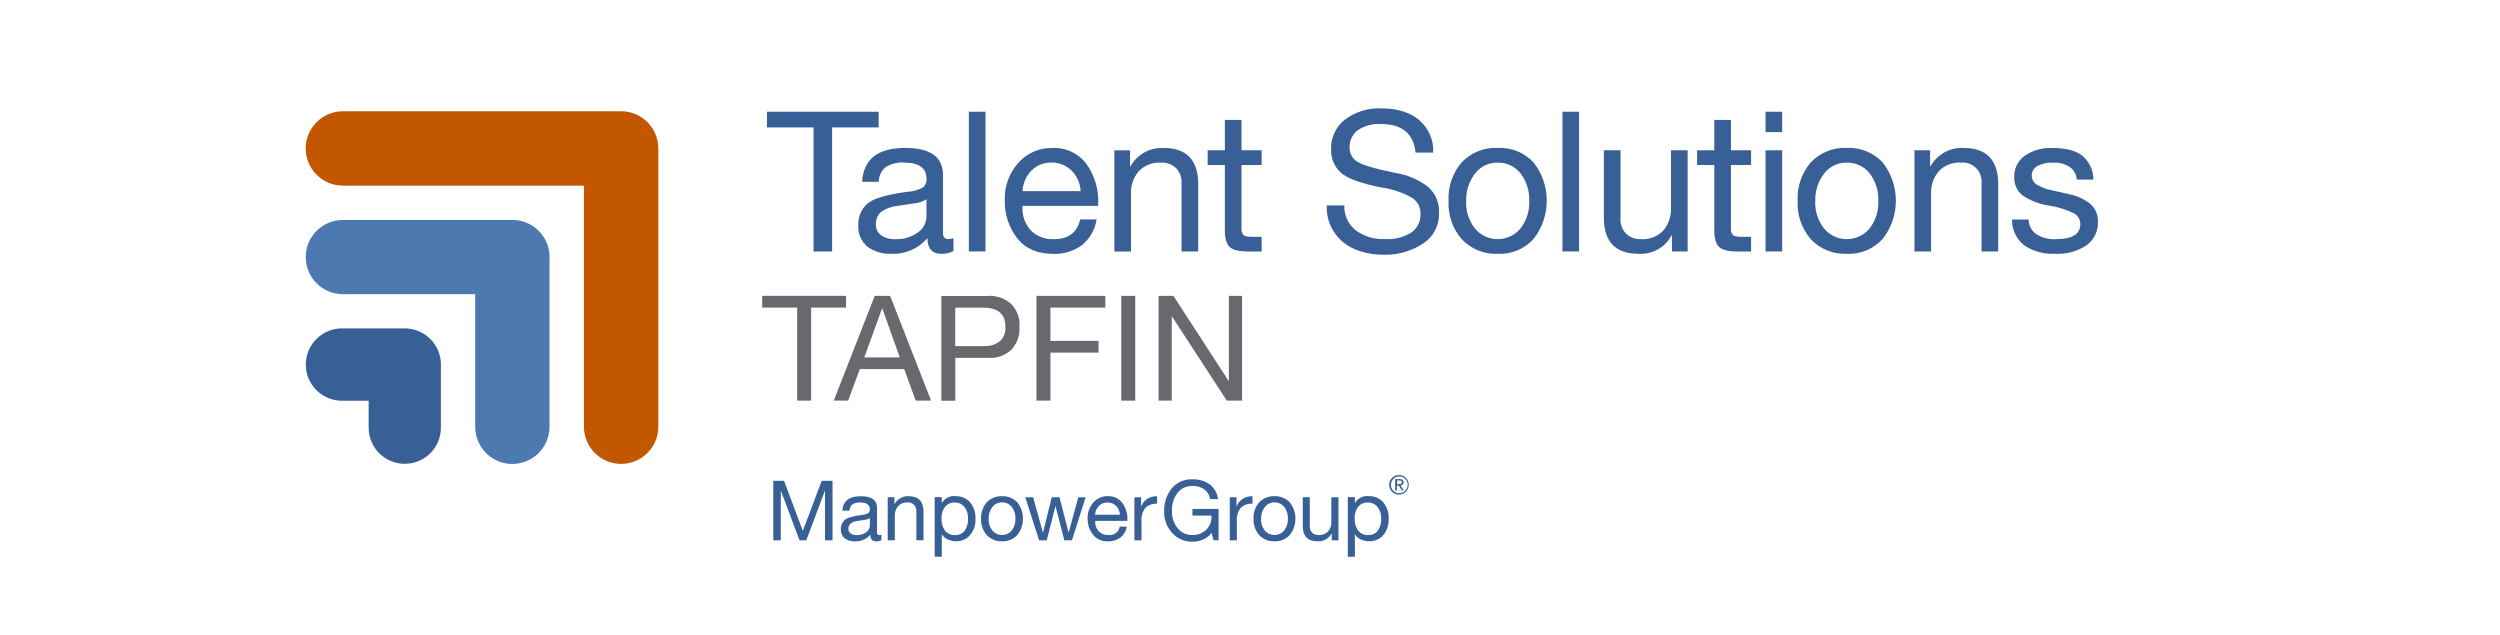 <?xml version="1.0" encoding="UTF-8"?>
<svg id="Layer_1" data-name="Layer 1" xmlns="http://www.w3.org/2000/svg" viewBox="0 0 362 92">
  <defs>
    <style>
      .cls-1 {
        fill: #c25700;
      }

      .cls-2, .cls-3 {
        fill: #386097;
      }

      .cls-4 {
        fill: #4c79af;
      }

      .cls-3 {
        fill-rule: evenodd;
      }

      .cls-5 {
        fill: #67696f;
      }
    </style>
  </defs>
  <path class="cls-1" d="M95.33,21.51h0c0-2.99-2.41-5.4-5.38-5.4h-40.29c-2.97,0-5.39,2.4-5.39,5.38,0,2.97,2.4,5.39,5.38,5.39h34.9s0,34.9,0,34.9c0,2.98,2.41,5.39,5.39,5.39,2.97,0,5.38-2.41,5.39-5.38V21.51s0,0,0,0Z"/>
  <path class="cls-4" d="M79.58,37.23c0-2.97-2.41-5.38-5.38-5.38h-24.54c-2.97,0-5.38,2.39-5.39,5.36s2.39,5.38,5.36,5.39c0,0,.01,0,.02,0h19.16v19.19c0,2.97,2.4,5.39,5.37,5.39,2.97,0,5.39-2.4,5.39-5.37,0,0,0-.01,0-.02v-24.56Z"/>
  <path class="cls-2" d="M63.85,52.8c0-2.89-2.34-5.24-5.24-5.25h-9.09c-2.89,0-5.24,2.35-5.24,5.24,0,2.89,2.35,5.24,5.24,5.24h3.86s0,3.89,0,3.89c0,2.89,2.33,5.24,5.22,5.24,2.89,0,5.24-2.33,5.24-5.22,0,0,0-.01,0-.02v-9.13Z"/>
  <path class="cls-2" d="M127.23,16.18v2.27h-6.74v17.97h-2.69v-17.97h-6.74v-2.27h16.18Z"/>
  <path class="cls-2" d="M131.08,21.42c3.65,0,5.47,1.31,5.47,3.94v8.44c0,.55.26.82.77.82.25,0,.5-.05.74-.14v1.87c-.53.28-1.13.42-1.73.4-1.36,0-2.04-.76-2.04-2.27-1.28,1.51-3.18,2.35-5.16,2.27-1.27.07-2.53-.3-3.56-1.06-.88-.76-1.36-1.88-1.29-3.05-.05-1.18.41-2.32,1.28-3.12.85-.77,2.82-1.36,5.92-1.76.75-.04,1.48-.25,2.14-.61.37-.28.58-.74.55-1.2,0-1.61-1.09-2.41-3.26-2.41-.94-.07-1.88.17-2.68.67-.63.52-.99,1.3-.98,2.11h-2.41c.19-3.27,2.27-4.9,6.23-4.9ZM126.83,32.47c-.03.62.25,1.21.74,1.59.62.41,1.35.61,2.1.57,1.15.05,2.28-.29,3.22-.96.77-.51,1.24-1.37,1.26-2.3v-2.52c-.51.33-1.09.53-1.7.59l-2.47.37c-.86.07-1.68.37-2.38.86-.52.45-.8,1.11-.77,1.8h0Z"/>
  <path class="cls-2" d="M142.7,16.18v20.23h-2.41v-20.23h2.41Z"/>
  <path class="cls-2" d="M152.39,21.42c1.89-.09,3.71.75,4.87,2.24,1.24,1.7,1.86,3.77,1.76,5.87v.28h-10.97v.17c-.06,1.25.38,2.47,1.22,3.39.89.87,2.1,1.33,3.34,1.26,2.1,0,3.36-.95,3.8-2.86h2.38c-.22,1.46-.98,2.79-2.13,3.73-1.2.87-2.66,1.32-4.14,1.26-2.31,0-4.05-.76-5.24-2.27-1.21-1.57-1.84-3.51-1.79-5.5-.07-1.99.63-3.93,1.96-5.41,1.25-1.41,3.05-2.2,4.93-2.15ZM156.47,27.68c-.04-1.11-.5-2.17-1.29-2.96-.78-.78-1.85-1.21-2.96-1.18-1.06-.02-2.08.38-2.83,1.12-.8.81-1.28,1.88-1.33,3.02h8.42Z"/>
  <path class="cls-2" d="M168.46,21.42c3.36,0,5.04,1.75,5.04,5.24v9.75h-2.41v-10c.02-.75-.25-1.49-.77-2.04-.59-.58-1.41-.88-2.24-.82-1.19-.07-2.36.38-3.19,1.25-.77.9-1.17,2.07-1.12,3.26v8.36h-2.41v-14.65h2.27v2.32h.06c.95-1.72,2.8-2.75,4.76-2.66Z"/>
  <path class="cls-2" d="M179.77,17.37v4.39h2.92v2.13h-2.92v9.18c-.03.33.06.66.26.94.17.19.59.28,1.27.28h1.39v2.13h-1.98c-1.25,0-2.12-.21-2.61-.62-.49-.42-.74-1.23-.74-2.44v-9.47h-2.49v-2.13h2.49v-4.39h2.41Z"/>
  <path class="cls-2" d="M200.08,15.7c2.29,0,4.1.57,5.44,1.7,1.36,1.17,2.1,2.91,2.01,4.7h-2.55c-.3-2.76-1.97-4.14-5.02-4.14-1.19-.08-2.37.24-3.36.89-.79.61-1.23,1.57-1.18,2.56,0,.71.33,1.39.88,1.84.59.53,2.46,1.11,5.61,1.76,1.76.26,3.44.95,4.86,2.03,1.09.96,1.68,2.36,1.6,3.81.06,1.78-.82,3.46-2.32,4.42-1.66,1.09-3.6,1.65-5.58,1.62-2.55,0-4.58-.64-6.09-1.91-1.52-1.3-2.36-3.23-2.27-5.23h2.55c-.06,1.4.56,2.74,1.66,3.61,1.23.89,2.72,1.33,4.24,1.26,1.33.08,2.66-.25,3.8-.95.88-.62,1.39-1.65,1.33-2.73.02-.95-.47-1.84-1.29-2.34-1.37-.75-2.86-1.25-4.41-1.46-2.97-.59-4.92-1.3-5.85-2.15-.94-.86-1.45-2.1-1.4-3.37-.06-1.67.69-3.28,2.01-4.31,1.54-1.14,3.42-1.71,5.33-1.62Z"/>
  <path class="cls-2" d="M216.86,21.42c1.96-.1,3.86.67,5.2,2.1,2.55,3.25,2.55,7.83,0,11.08-1.33,1.46-3.23,2.25-5.2,2.15-1.94.09-3.83-.67-5.17-2.08-1.35-1.53-2.04-3.53-1.94-5.57-.11-2.04.58-4.05,1.91-5.6,1.35-1.42,3.25-2.18,5.2-2.08ZM212.3,29.1c-.07,1.44.39,2.86,1.28,4,1.53,1.81,4.23,2.05,6.05.52.18-.15.35-.32.51-.51.9-1.14,1.36-2.56,1.29-4.01.06-1.45-.39-2.87-1.27-4.01-.8-1.01-2.03-1.58-3.32-1.54-1.27-.02-2.47.56-3.24,1.56-.89,1.14-1.35,2.55-1.29,4h0Z"/>
  <path class="cls-2" d="M228.65,16.18v20.23h-2.41v-20.23h2.41Z"/>
  <path class="cls-2" d="M234.65,21.76v9.98c-.03.77.26,1.53.79,2.08.58.56,1.37.85,2.18.81,1.21.08,2.39-.37,3.23-1.25.76-.91,1.16-2.07,1.11-3.26v-8.36h2.41v14.65h-2.27v-2.32h-.06c-.93,1.74-2.79,2.78-4.76,2.66-3.36,0-5.04-1.74-5.04-5.21v-9.78h2.41Z"/>
  <path class="cls-2" d="M250.64,17.37v4.39h2.92v2.13h-2.92v9.18c-.03.33.06.66.26.94.17.19.59.28,1.27.28h1.39v2.13h-1.98c-1.25,0-2.12-.21-2.61-.62-.49-.42-.74-1.23-.74-2.44v-9.47h-2.49v-2.13h2.49v-4.39h2.41Z"/>
  <path class="cls-2" d="M258.06,16.18v2.95h-2.41v-2.95h2.41ZM258.06,21.76v14.65h-2.41v-14.65h2.41Z"/>
  <path class="cls-2" d="M267.41,21.42c1.96-.1,3.86.67,5.2,2.1,2.55,3.25,2.55,7.83,0,11.08-1.33,1.46-3.23,2.25-5.2,2.15-1.94.09-3.83-.67-5.17-2.08-1.35-1.53-2.04-3.53-1.94-5.57-.11-2.04.58-4.05,1.91-5.6,1.35-1.42,3.25-2.18,5.2-2.08ZM262.85,29.1c-.07,1.44.39,2.86,1.28,4,1.53,1.81,4.23,2.05,6.05.52.18-.15.35-.32.51-.51.9-1.14,1.36-2.56,1.29-4.01.06-1.45-.39-2.87-1.27-4.01-.8-1.01-2.03-1.58-3.32-1.54-1.27-.02-2.47.56-3.24,1.56-.89,1.14-1.35,2.55-1.29,4h0Z"/>
  <path class="cls-2" d="M284.3,21.42c3.36,0,5.04,1.75,5.04,5.24v9.75h-2.41v-10c.08-1.51-1.09-2.8-2.59-2.87-.14,0-.27,0-.41,0-1.19-.07-2.36.38-3.19,1.25-.77.9-1.17,2.07-1.12,3.26v8.36h-2.41v-14.65h2.27v2.32h.06c.95-1.72,2.8-2.75,4.76-2.66Z"/>
  <path class="cls-2" d="M297.14,21.42c1.98,0,3.45.38,4.41,1.15,1,.86,1.58,2.12,1.57,3.44h-2.41v-.03c-.04-.73-.42-1.4-1.03-1.81-.71-.44-1.53-.66-2.37-.62-.79-.04-1.58.13-2.28.48-.76.4-1.06,1.34-.66,2.1.13.25.32.46.56.6.69.41,1.45.69,2.24.84l2.27.51c1.18.21,2.28.7,3.23,1.43.75.66,1.16,1.62,1.11,2.62.05,1.34-.57,2.62-1.67,3.4-1.35.88-2.95,1.31-4.56,1.22-1.58.08-3.14-.35-4.45-1.23-1.14-.9-1.78-2.28-1.76-3.73h2.41c0,.83.4,1.61,1.08,2.1.85.54,1.85.8,2.86.74,2.36,0,3.54-.73,3.54-2.18,0-.63-.32-1.21-.86-1.53-1.17-.57-2.41-.97-3.7-1.16-1.38-.19-2.7-.71-3.85-1.5-.78-.66-1.21-1.64-1.16-2.66-.03-1.19.53-2.32,1.49-3.02,1.17-.82,2.58-1.22,4.01-1.15Z"/>
  <path class="cls-3" d="M202.28,70.1h.27c.23,0,.44-.01.44-.27,0-.22-.19-.26-.36-.26h-.34v.53h0ZM202.02,69.37h.64c.39,0,.58.16.58.47.01.24-.17.44-.4.45-.01,0-.02,0-.04,0l.47.73h-.28l-.45-.71h-.27v.71h-.25v-1.66h0ZM202.57,71.41c.67.03,1.23-.49,1.26-1.16.03-.67-.49-1.23-1.16-1.26s-1.23.49-1.26,1.16c0,.01,0,.03,0,.04-.03.64.47,1.19,1.11,1.22.02,0,.03,0,.05,0ZM202.57,68.78c.78,0,1.42.64,1.42,1.42,0,.78-.64,1.42-1.42,1.42-.78,0-1.42-.64-1.42-1.42,0,0,0,0,0,0,0-.78.63-1.41,1.4-1.41,0,0,.01,0,.02,0Z"/>
  <path class="cls-2" d="M113.53,69.62l2.72,7.25,2.73-7.25h1.57v8.62h-1.09v-7.17h-.02l-2.69,7.17h-.98l-2.69-7.17h-.02v7.17h-1.09v-8.62h1.57Z"/>
  <path class="cls-2" d="M124.66,71.85c1.55,0,2.33.56,2.33,1.68v3.6c0,.23.11.35.33.35.11,0,.21-.02.31-.06v.8c-.23.12-.48.18-.74.17-.58,0-.87-.32-.87-.97-.54.64-1.36,1-2.2.97-.54.03-1.08-.13-1.52-.45-.38-.32-.58-.8-.55-1.3-.02-.5.18-.99.54-1.33.36-.33,1.2-.58,2.52-.75.32-.02.63-.1.91-.26.16-.12.25-.31.24-.51,0-.68-.46-1.03-1.39-1.03-.4-.03-.8.07-1.14.28-.27.22-.42.55-.42.9h-1.03c.08-1.39.97-2.09,2.66-2.09ZM122.85,76.56c-.01.26.1.52.31.68.26.18.58.26.89.24.49.02.97-.12,1.37-.41.33-.22.53-.58.54-.98v-1.07c-.22.14-.47.23-.72.25l-1.05.16c-.37.03-.72.16-1.01.37-.22.19-.34.47-.33.77Z"/>
  <path class="cls-2" d="M131.57,71.85c1.43,0,2.15.74,2.15,2.23v4.15h-1.03v-4.26c0-.32-.11-.63-.33-.87-.25-.25-.6-.38-.95-.35-.51-.03-1.01.16-1.36.53-.33.39-.5.88-.48,1.39v3.56h-1.03v-6.24h.97v.99h.02c.41-.73,1.19-1.17,2.03-1.14Z"/>
  <path class="cls-2" d="M138.38,71.85c.8-.04,1.57.29,2.1.9.54.67.82,1.52.77,2.38.04.85-.24,1.69-.78,2.35-.52.6-1.28.92-2.07.89-.39,0-.78-.08-1.13-.24-.36-.15-.67-.41-.88-.74h-.02v3.22h-1.03v-8.63h1.03v.85h.02c.4-.7,1.19-1.09,1.99-.99ZM136.33,75.11c-.03.62.15,1.23.51,1.73.36.43.9.67,1.46.64.54.03,1.05-.21,1.38-.63.36-.52.53-1.15.49-1.78.03-.6-.16-1.19-.53-1.67-.35-.43-.87-.66-1.42-.64-.53-.02-1.05.21-1.38.63-.37.5-.55,1.11-.51,1.73Z"/>
  <path class="cls-2" d="M145.09,71.85c.83-.04,1.64.29,2.22.89,1.09,1.39,1.09,3.34,0,4.72-.56.62-1.38.96-2.22.92-.83.04-1.63-.29-2.2-.89-.57-.65-.87-1.5-.83-2.37-.04-.87.25-1.72.82-2.38.57-.6,1.38-.93,2.22-.89ZM143.15,75.12c-.03.61.16,1.22.54,1.7.65.77,1.81.87,2.58.22.08-.07.15-.14.22-.22.38-.48.58-1.09.55-1.71.03-.62-.17-1.22-.54-1.71-.34-.43-.86-.67-1.41-.66-.54,0-1.05.24-1.38.66-.38.48-.58,1.09-.55,1.7h0Z"/>
  <path class="cls-2" d="M149.6,72l1.41,5.11h.02l1.26-5.11h1.12l1.32,5.11h.01l1.4-5.11h1.06l-1.98,6.23h-.01s-1.09.01-1.09.01l-1.28-4.96h-.01l-1.26,4.96h-1.11l-2-6.24h1.13Z"/>
  <path class="cls-2" d="M160.42,71.85c.81-.04,1.58.32,2.08.95.53.72.79,1.61.75,2.5v.12h-4.67v.07c-.03.53.16,1.05.52,1.44.38.37.9.57,1.42.54.78.09,1.49-.45,1.62-1.22h1.01c-.09.62-.42,1.19-.91,1.59-.51.37-1.13.56-1.76.54-.86.06-1.69-.3-2.23-.97-.52-.67-.78-1.5-.76-2.34-.03-.85.27-1.67.83-2.31.53-.6,1.3-.94,2.1-.92ZM162.16,74.52c-.02-.47-.21-.93-.55-1.26-.33-.33-.79-.52-1.26-.5-.45,0-.89.16-1.21.48-.34.34-.54.8-.57,1.29h3.59Z"/>
  <path class="cls-2" d="M167.55,71.85v1.09c-.63-.05-1.25.17-1.71.61-.41.54-.61,1.22-.55,1.9v2.79h-1.03v-6.24h.97v1.32h.02c.34-.89,1.2-1.47,2.15-1.46h.14Z"/>
  <path class="cls-2" d="M172.66,69.41c.9-.04,1.78.22,2.52.73.67.52,1.1,1.29,1.19,2.13h-1.15c-.08-.56-.38-1.07-.83-1.41-.51-.35-1.11-.52-1.73-.49-.83-.03-1.63.34-2.15.99-.57.77-.86,1.71-.81,2.67-.03.89.26,1.76.82,2.45.52.65,1.31,1.02,2.14.99.73.02,1.44-.24,1.98-.74.53-.5.82-1.21.78-1.94v-.13h-2.75v-.97h3.78v4.54h-.72l-.3-1.07c-.31.41-.72.74-1.19.95-.49.22-1.03.34-1.57.33-1.11.03-2.18-.43-2.93-1.26-.78-.84-1.2-1.95-1.17-3.09-.05-1.22.34-2.41,1.09-3.37.74-.88,1.86-1.37,3.01-1.32Z"/>
  <path class="cls-2" d="M181.36,71.85v1.09c-.63-.05-1.25.17-1.71.61-.41.54-.61,1.22-.55,1.9v2.79h-1.03v-6.24h.97v1.32h.02c.34-.89,1.2-1.47,2.15-1.46h.15Z"/>
  <path class="cls-2" d="M184.54,71.85c.83-.04,1.64.29,2.22.89,1.09,1.39,1.09,3.34,0,4.72-.56.62-1.38.96-2.22.92-.83.04-1.63-.29-2.2-.89-.57-.65-.87-1.5-.83-2.37-.04-.87.25-1.72.82-2.38.57-.6,1.38-.93,2.22-.89ZM182.6,75.12c-.03.61.16,1.22.54,1.7.65.77,1.81.87,2.58.22.08-.07.15-.14.22-.22.38-.48.58-1.09.55-1.71.03-.62-.17-1.22-.54-1.71-.34-.43-.86-.67-1.41-.66-.54,0-1.05.24-1.38.66-.38.48-.58,1.09-.55,1.7h0Z"/>
  <path class="cls-2" d="M189.66,72v4.25c-.01.33.11.65.34.89.25.24.59.36.93.34.51.04,1.02-.16,1.38-.53.33-.39.49-.88.47-1.39v-3.56h1.03v6.24h-.97v-.99h-.02c-.4.74-1.19,1.18-2.03,1.13-1.43,0-2.15-.74-2.15-2.22v-4.17h1.03Z"/>
  <path class="cls-2" d="M198.21,71.85c.8-.04,1.57.29,2.1.9.54.67.82,1.52.77,2.38.04.85-.24,1.69-.78,2.35-.52.6-1.28.92-2.07.89-.39,0-.78-.08-1.14-.24-.36-.15-.67-.41-.88-.74h-.02v3.22h-1.03v-8.63h1.03v.85h.02c.4-.7,1.19-1.09,1.99-.99ZM196.16,75.11c-.03.62.15,1.23.51,1.73.36.43.9.67,1.45.64.54.03,1.05-.21,1.38-.63.36-.52.53-1.15.49-1.78.03-.6-.16-1.19-.53-1.67-.35-.43-.87-.66-1.42-.64-.53-.02-1.05.21-1.38.63-.37.5-.55,1.11-.51,1.73Z"/>
  <path class="cls-5" d="M122.51,42.84v1.7h-5.06v13.47h-2.02v-13.47h-5.06v-1.7h12.14Z"/>
  <path class="cls-5" d="M128.89,42.84l5.93,15.17h-2.23l-1.66-4.57h-6.42l-1.7,4.57h-2.08l5.93-15.17h2.23ZM127.72,44.67l-2.57,7.08h5.14l-2.53-7.08h-.04Z"/>
  <path class="cls-5" d="M143.07,42.84c1.2-.06,2.39.34,3.31,1.13.88.89,1.34,2.11,1.24,3.36.08,1.22-.35,2.42-1.18,3.32-.88.81-2.05,1.24-3.24,1.17h-4.87v6.21h-2.02v-15.17h6.76ZM142.49,50.11c.81.05,1.62-.19,2.27-.68.59-.53.89-1.31.83-2.1,0-1.86-1.08-2.78-3.23-2.78h-4.04v5.57h4.17Z"/>
  <path class="cls-5" d="M160.05,42.84v1.7h-7.95v4.82h6.97v1.7h-6.97v6.95h-2.02v-15.17h9.97Z"/>
  <path class="cls-5" d="M164.38,42.84v15.17h-2.02v-15.17h2.02Z"/>
  <path class="cls-5" d="M169.91,42.84l7.99,12.31h.04v-12.31h1.91v15.17h-2.21l-7.93-12.18h-.04v12.18h-1.91v-15.17h2.15Z"/>
</svg>
